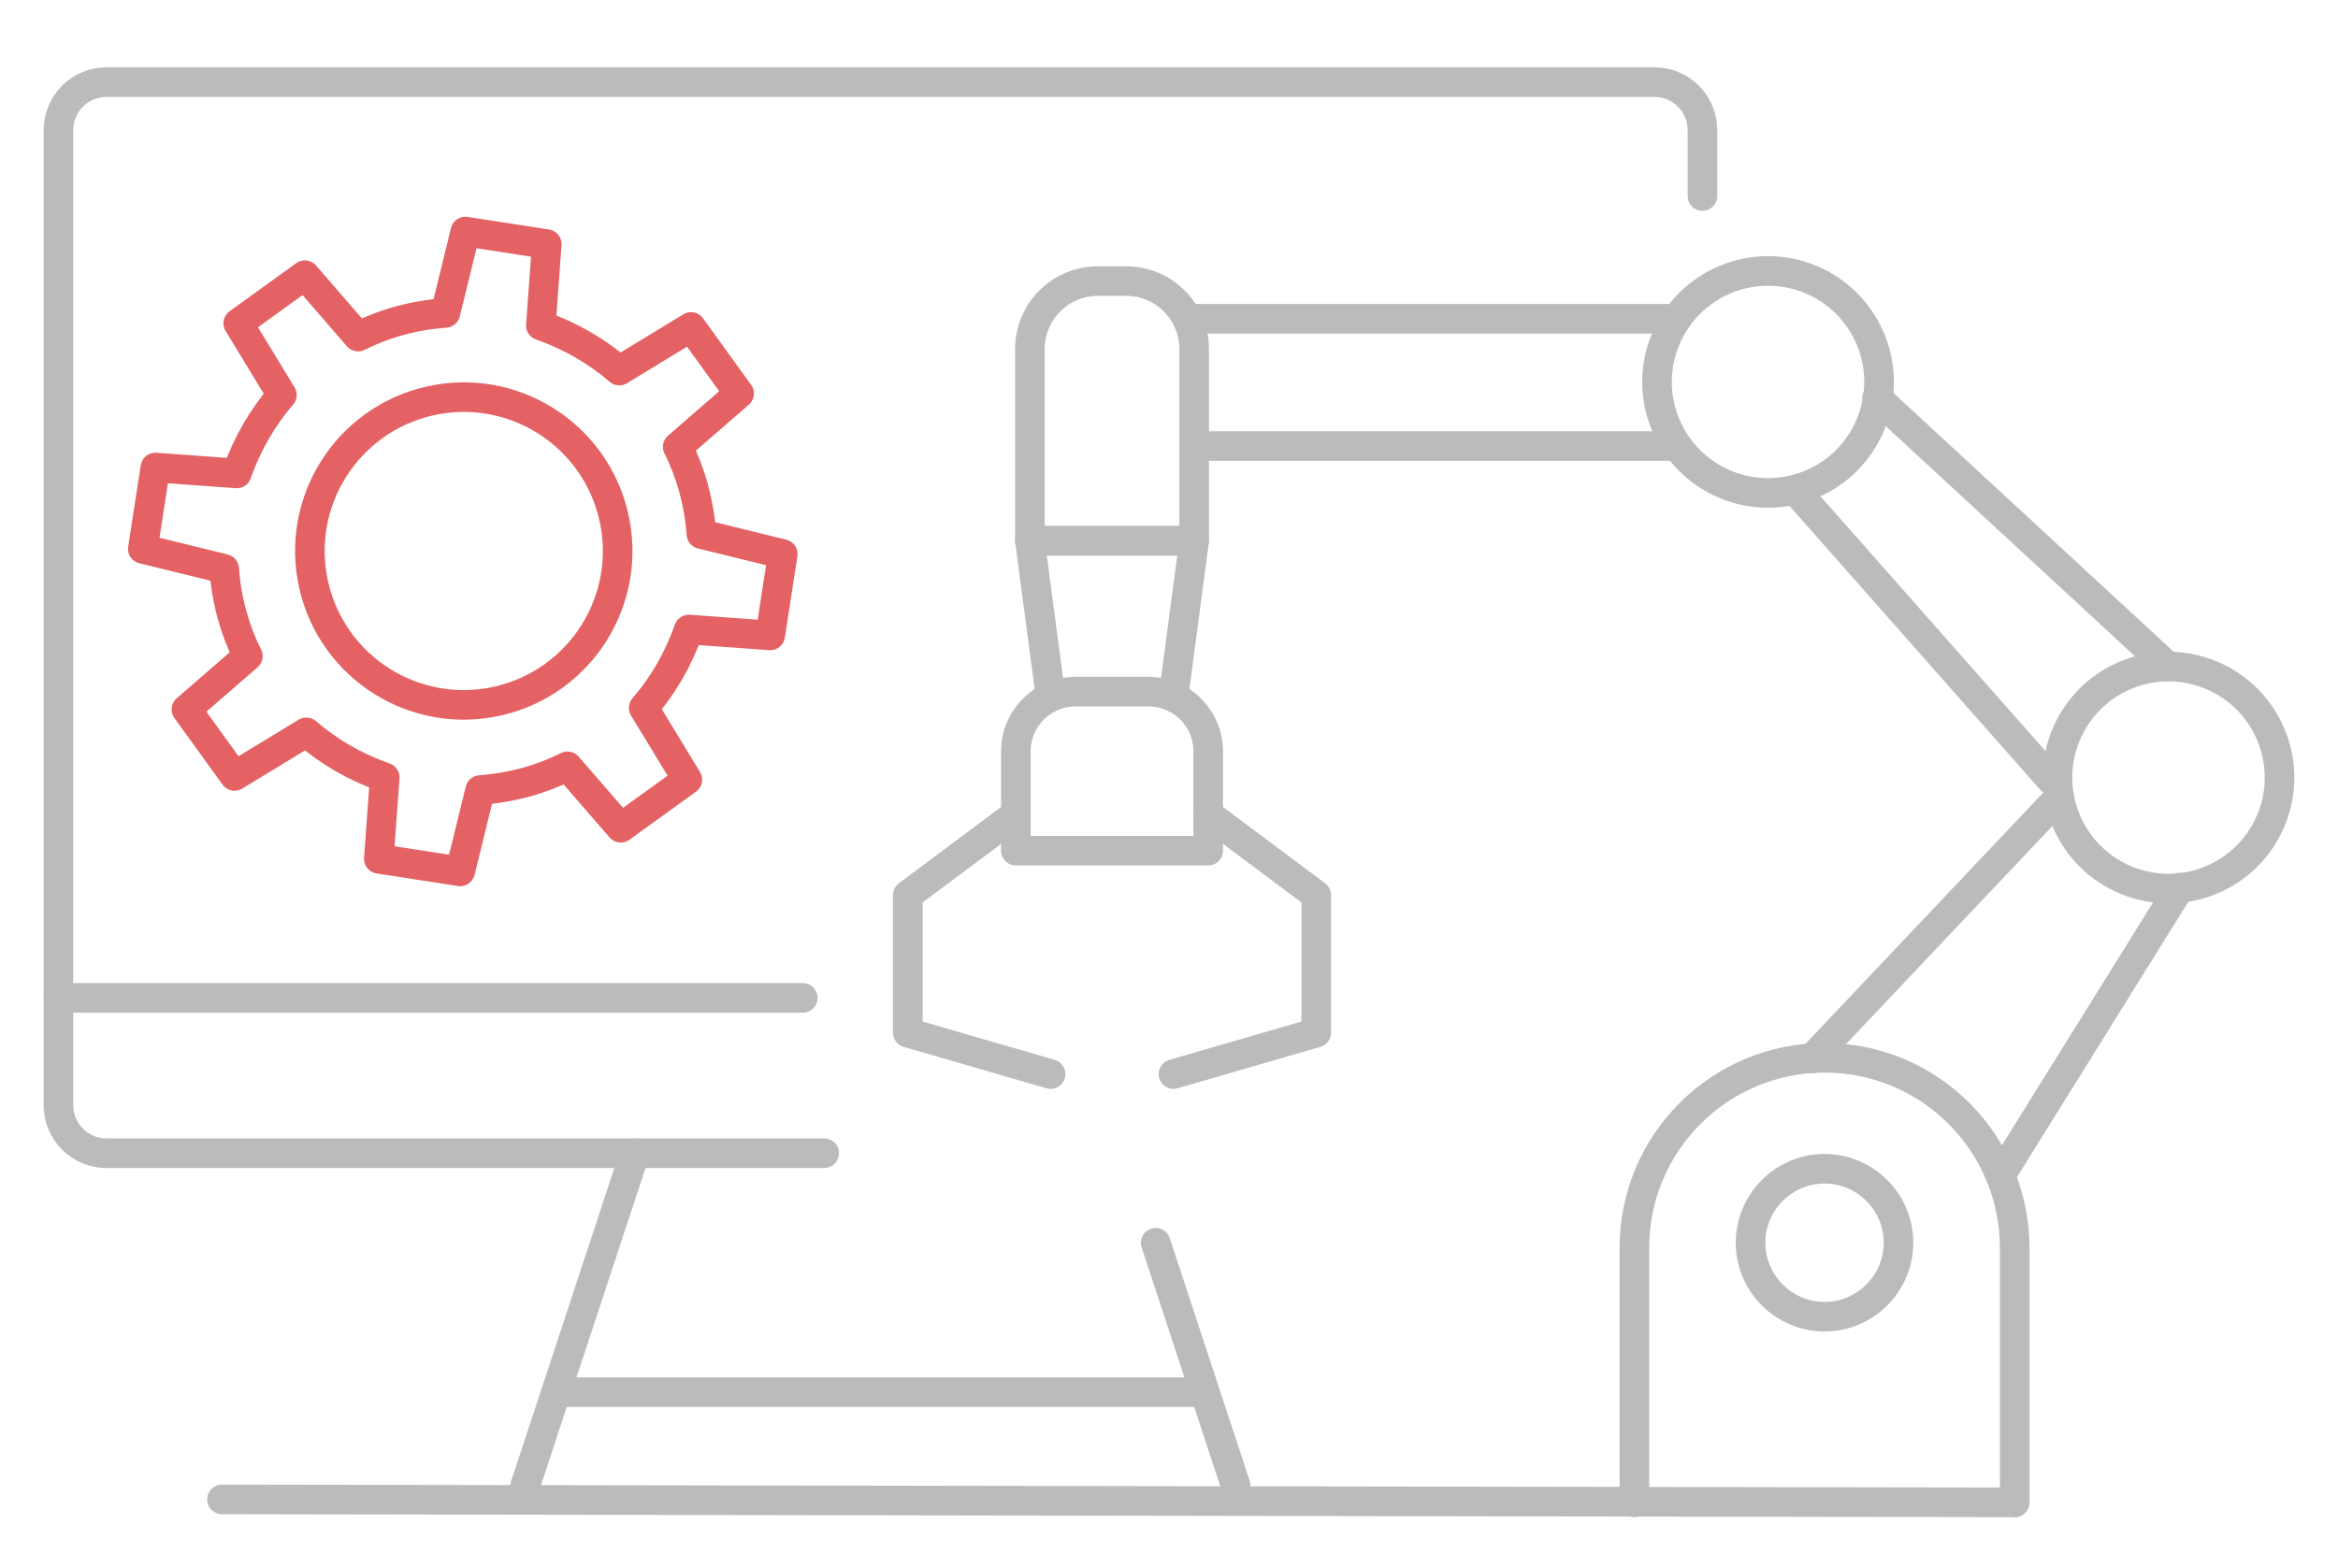 <?xml version="1.0" encoding="utf-8"?>
<!-- Generator: Adobe Illustrator 24.1.0, SVG Export Plug-In . SVG Version: 6.00 Build 0)  -->
<svg version="1.1" id="Layer_1" xmlns="http://www.w3.org/2000/svg" xmlns:xlink="http://www.w3.org/1999/xlink" x="0px" y="0px"
	 viewBox="0 0 316 212" style="enable-background:new 0 0 316 212;" xml:space="preserve">
<style type="text/css">
	.st0{fill:none;stroke:#BBBBBB;stroke-width:4;stroke-linecap:round;stroke-linejoin:round;stroke-miterlimit:10;}
	.st1{fill:none;stroke:#E46264;stroke-width:4;stroke-linecap:round;stroke-linejoin:round;stroke-miterlimit:10;}
</style>
<g>
	<g>
		<g>
			<path class="st0" d="M111.4,155.9h-97c-3.6,0-6.5-2.9-6.5-6.5V17.6c0-3.6,2.9-6.5,6.5-6.5h209.2c3.6,0,6.5,2.9,6.5,6.5v8.9"/>
			<line class="st0" x1="71" y1="200.8" x2="85.8" y2="155.9"/>
			<line class="st0" x1="156.2" y1="168" x2="167" y2="200.8"/>
			<line class="st0" x1="30" y1="202.7" x2="272.3" y2="203.1"/>
			<line class="st0" x1="75.2" y1="188.2" x2="161.4" y2="188.2"/>
		</g>
	</g>
	<line class="st0" x1="7.9" y1="134.9" x2="108.5" y2="134.9"/>
	<g>
		<path class="st0" d="M272.3,203.1v-34.4c0-14.2-11.5-25.7-25.7-25.7c-14.2,0-25.7,11.5-25.7,25.7v34.4"/>
		<path class="st0" d="M236.6,168c0,5.5,4.5,10,10,10s10-4.5,10-10c0-5.5-4.5-10-10-10S236.6,162.5,236.6,168z"/>
		<line class="st0" x1="244.9" y1="143.1" x2="278.3" y2="107.8"/>
		<line class="st0" x1="270.4" y1="158.9" x2="294.6" y2="120"/>
		<ellipse transform="matrix(0.383 -0.924 0.924 0.383 83.759 335.596)" class="st0" cx="293" cy="105.1" rx="15" ry="15"/>
		<ellipse transform="matrix(0.383 -0.924 0.924 0.383 99.696 252.576)" class="st0" cx="238.9" cy="51.7" rx="15" ry="15"/>
		<line class="st0" x1="242.6" y1="66.2" x2="277.3" y2="105.5"/>
		<line class="st0" x1="253.7" y1="53.8" x2="293" y2="90.1"/>
		<line class="st0" x1="161.4" y1="60.3" x2="226.6" y2="60.3"/>
		<polyline class="st0" points="161.4,43.1 186.8,43.1 226.6,43.1 		"/>
		<path class="st0" d="M139.2,73.1h22.2V47.2c0-5.1-4.1-9.2-9.2-9.2h-3.8c-5.1,0-9.2,4.1-9.2,9.2V73.1z"/>
		<polyline class="st0" points="142,94.2 139.2,73.1 161.4,73.1 158.6,94.2 		"/>
		<path class="st0" d="M137.3,115h26v-13.4c0-4.5-3.6-8.1-8.1-8.1h-9.8c-4.5,0-8.1,3.6-8.1,8.1V115z"/>
		<polyline class="st0" points="163.3,110.1 177.9,121 177.9,139.6 158.6,145.2 		"/>
		<polyline class="st0" points="137.3,110.1 122.7,121 122.7,139.6 142,145.2 		"/>
	</g>
	<g>
		<path class="st1" d="M104.1,85.9l1.7-11l-11-2.7c-0.3-4.2-1.4-8.2-3.2-11.8l8.3-7.2l-6.5-9l-9.7,5.9c-3-2.6-6.6-4.7-10.6-6.1
			l0.8-11l-11-1.7l-2.7,11c-4.2,0.3-8.2,1.4-11.8,3.2l-7.2-8.3l-9,6.5l5.9,9.7c-2.6,3-4.7,6.6-6.1,10.6l-11-0.8l-1.7,11l11,2.7
			c0.3,4.2,1.4,8.2,3.2,11.8l-8.3,7.2l6.5,9l9.7-5.9c3,2.6,6.6,4.7,10.6,6.1l-0.8,11l11,1.7l2.7-11c4.2-0.3,8.2-1.4,11.8-3.2
			l7.2,8.3l9-6.5l-5.9-9.7c2.6-3,4.7-6.6,6.1-10.6L104.1,85.9z"/>
		<ellipse transform="matrix(0.974 -0.226 0.226 0.974 -15.224 16.096)" class="st1" cx="62.7" cy="74.5" rx="20.8" ry="20.8"/>
	</g>
</g>
</svg>
